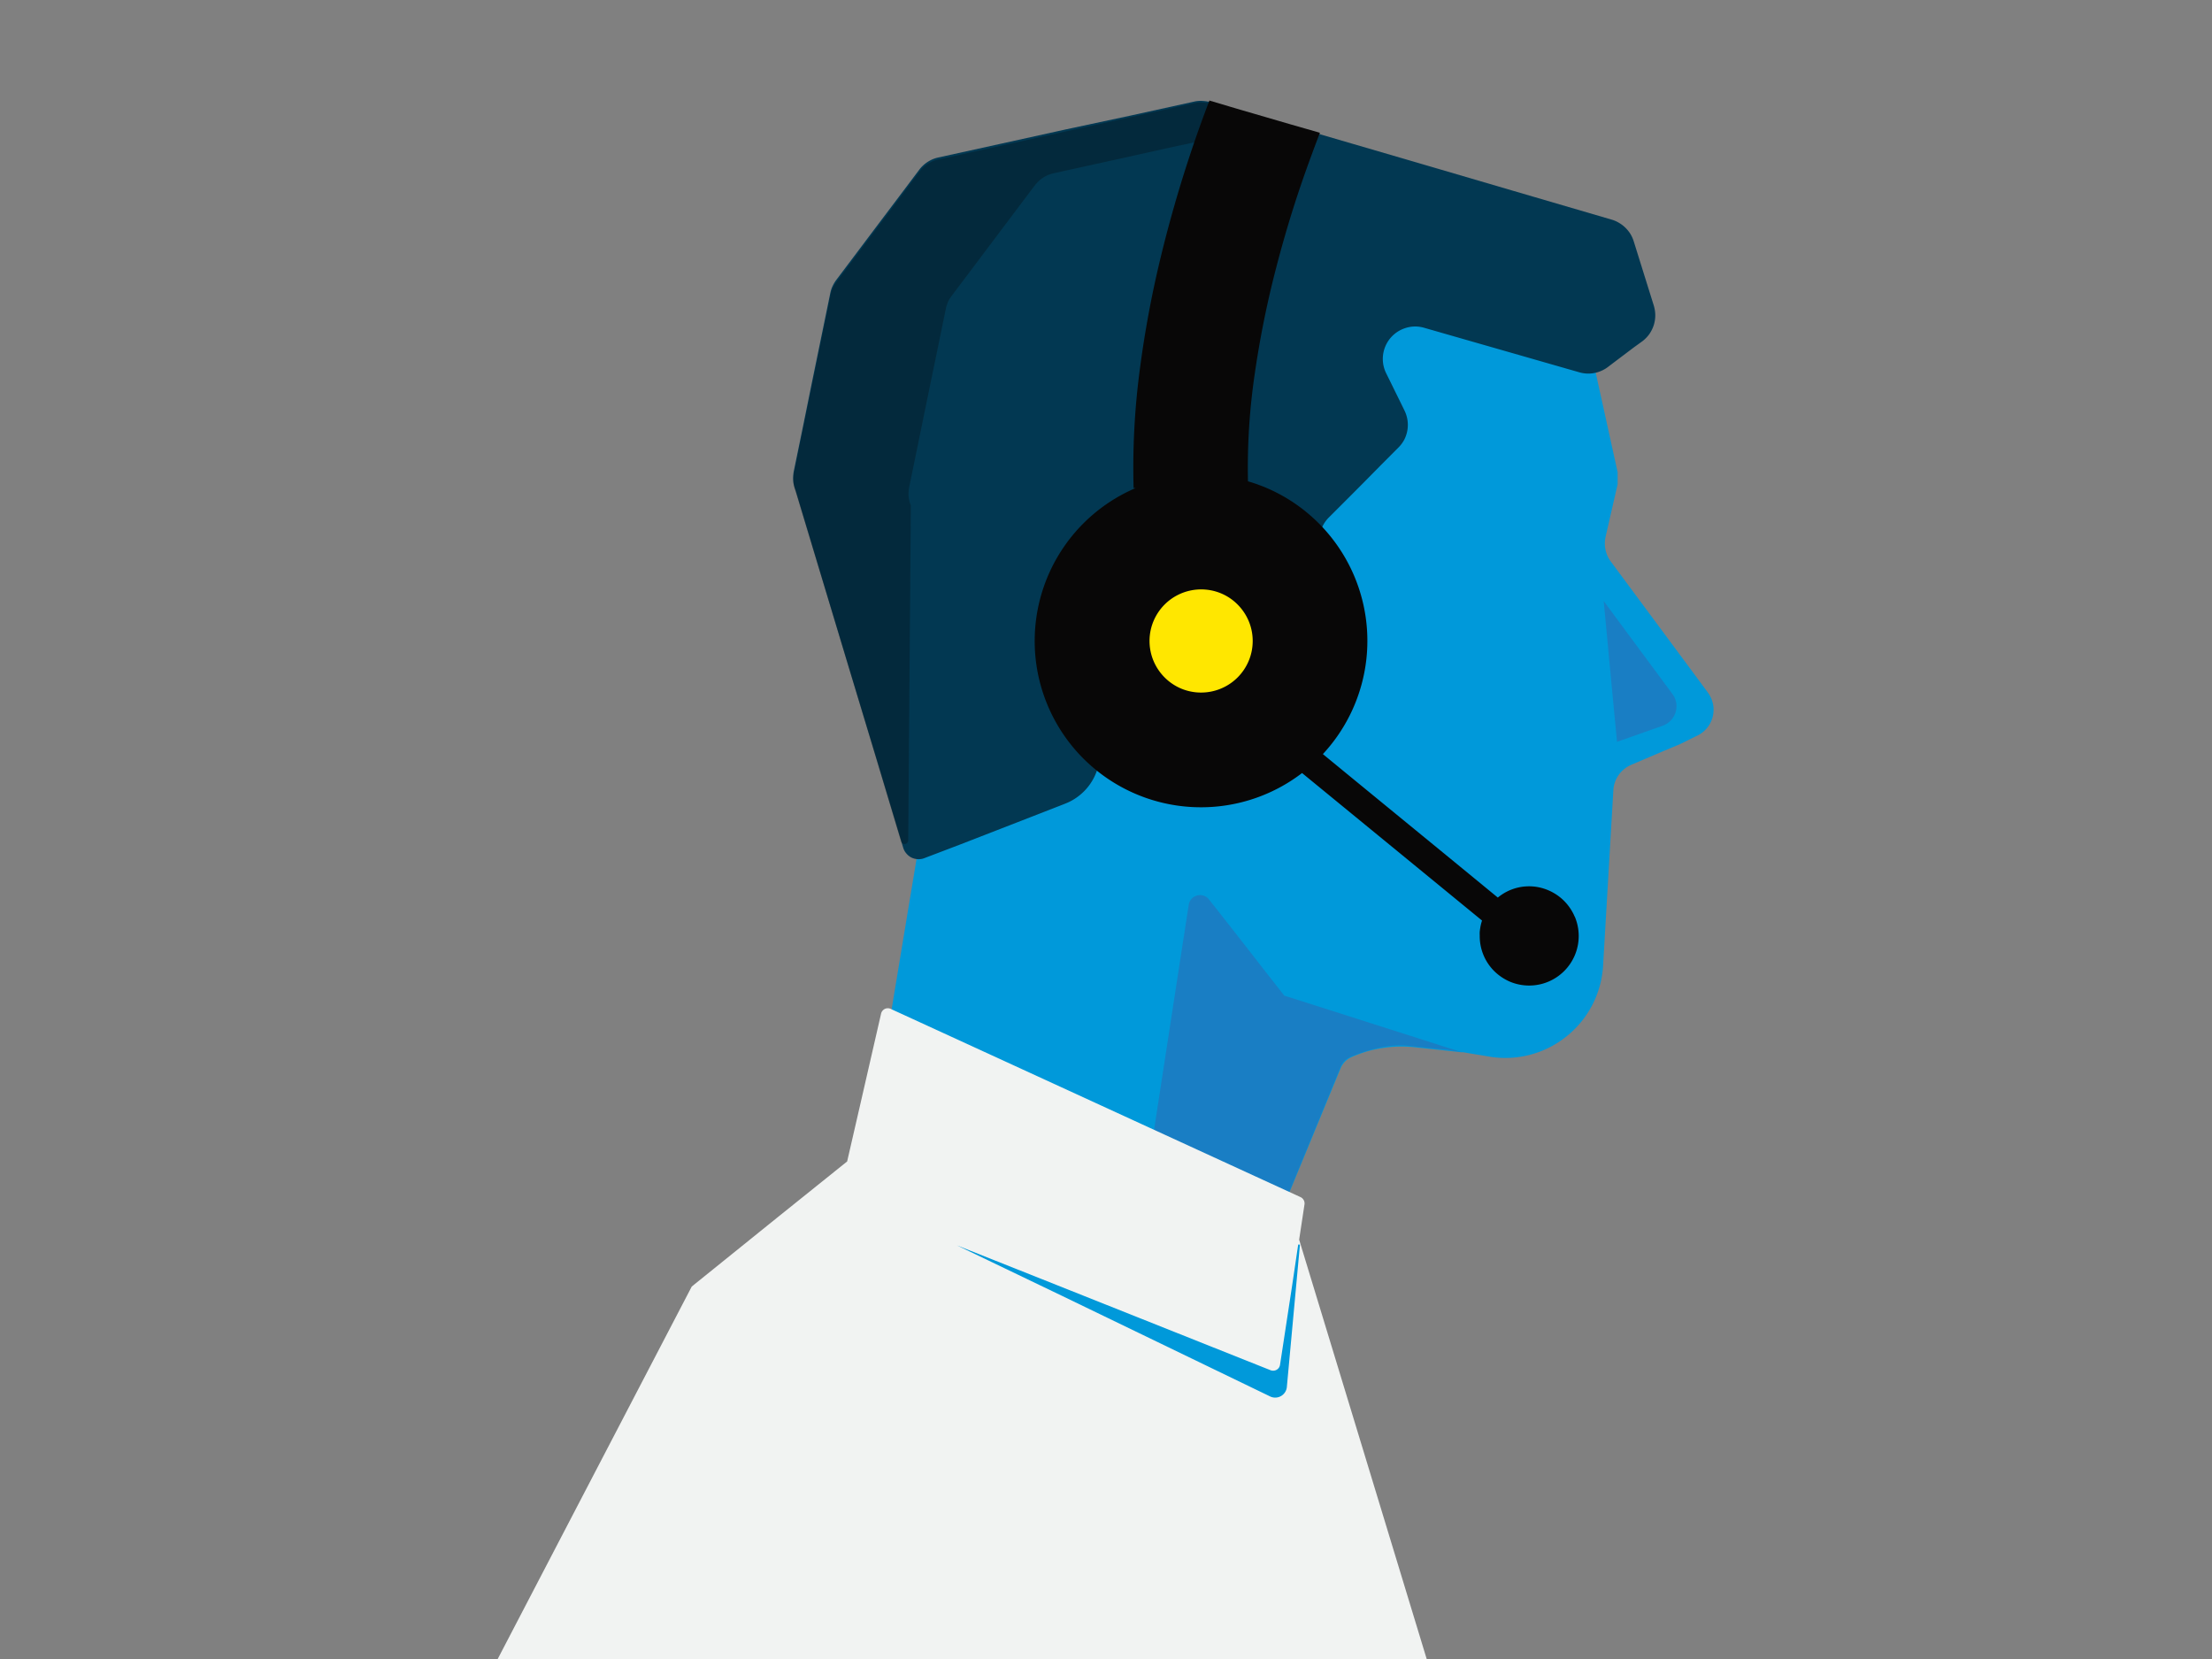 <svg id="Layer_1" data-name="Layer 1" xmlns="http://www.w3.org/2000/svg" viewBox="0 0 440 330"><rect x="0" y="0" width="440" height="330" fill="#808080" stroke="none"/><title>*** Support (call)</title><path d="M161.14,93.47h0L163.82,83l2.68-10.44,2.68-10.44,2.68-10.45a4.65,4.65,0,0,1,1-2,11.5,11.5,0,0,1,1.88-1.79A26.76,26.76,0,0,1,177,46.39c.75-.46,1.48-.87,2.09-1.22h0L189,41.38l9.86-3.78,9.86-3.79L218.53,30h0c.77-.44,1.58-.91,2.41-1.34a19.23,19.23,0,0,1,2.54-1.09,7.77,7.77,0,0,1,2.52-.41,4.67,4.67,0,0,1,2.37.71l21.8,9.51L272,46.91l21.8,9.51,21.8,9.51h0l0,0,0,0s0,0,0,0l1.54,7,1.55,7,1.54,7,1.54,7v2.4l-.6,2.61-.6,2.62-.6,2.62-.6,2.62a6,6,0,0,0-.14,1.26,5.82,5.82,0,0,0,.12,1.25,6,6,0,0,0,1,2.3l4.81,6.49,4.82,6.5,4.81,6.49,4.81,6.5a7.66,7.66,0,0,1,.5.76,6.94,6.94,0,0,1,.39.83,6.22,6.22,0,0,1,.25.87,4.43,4.43,0,0,1,.11.9,6,6,0,0,1-.2,1.76,6.26,6.26,0,0,1-.7,1.56,6.15,6.15,0,0,1-1.12,1.27,5.58,5.58,0,0,1-1.46.9L334.22,148,331,149.35l-3.26,1.39-3.26,1.39a5.69,5.69,0,0,0-1.4.85,5.81,5.81,0,0,0-1.1,1.17,5.88,5.88,0,0,0-.74,1.43,5.75,5.75,0,0,0-.32,1.61l-.51,8.72-.51,8.72-.51,8.71-.51,8.72a19.45,19.45,0,0,1-7.3,14.11,19.4,19.4,0,0,1-15.38,4l-1.28-.22-1.29-.21-1.28-.21-1.28-.22h-.35l-2.33-.25-2.34-.25-2.33-.25-2.34-.25a25.08,25.08,0,0,0-3.24-.13,24.55,24.55,0,0,0-3.21.3,24.12,24.12,0,0,0-3.14.7,25.15,25.15,0,0,0-3,1.12,4.28,4.28,0,0,0-1.28.9,4.35,4.35,0,0,0-.85,1.31l-3.67,8.89-3.67,8.9-3.67,8.89-3.67,8.9,0,.05,0,0h-.11l-18.07-7.3-18.08-7.29-18.08-7.3L179.42,219a6.61,6.61,0,0,1-1.87-1.16,6.48,6.48,0,0,1-1.34-1.66,6.34,6.34,0,0,1-.72-2,6.43,6.43,0,0,1,0-2.19l1.73-10.39,1.72-10.39,1.72-10.39,1.73-10.39v0h0v0l-5.15-17.12-5.15-17.13-5.15-17.13-5.16-17.12a7.22,7.22,0,0,1-.54-1.81A17.59,17.59,0,0,1,161,97.7a22.7,22.7,0,0,1,0-2.33A13.06,13.06,0,0,1,161.14,93.47Z" style="fill:#0099da"/><path d="M242.5,138.79,242,134l-.49-4.81-.49-4.82-.49-4.81a.32.32,0,0,0,0-.14.54.54,0,0,0-.07-.13.52.52,0,0,0-.11-.1.57.57,0,0,0-.13-.08l-2.36-1-2.37-1-2.37-1-2.37-1a.45.45,0,0,0-.2,0,.63.63,0,0,0-.19,0,.56.56,0,0,0-.17.09,1,1,0,0,0-.13.16l-.77,1.38-.77,1.38-.77,1.38L227,121a.54.54,0,0,0,0,.57.55.55,0,0,0,.21.19.54.54,0,0,0,.29.06l1.46-.11,1.46-.11,1.46-.11,1.45-.11a.47.47,0,0,1,.17,0,.44.44,0,0,1,.16.06.63.63,0,0,1,.12.11.71.71,0,0,1,.1.14l1.9,4.34,1.89,4.34,1.9,4.33,1.9,4.34a.52.52,0,0,0,.64.31.58.58,0,0,0,.31-.2A.53.53,0,0,0,242.5,138.79Z" style="fill:#a3d9e4"/><path d="M332.64,138l-3.42-4.62-3.42-4.62-3.41-4.61L319,119.55l.66,7,.66,7,.66,7,.67,7,2.26-.79,2.27-.8,2.26-.8,2.27-.79a4.27,4.27,0,0,0,1.65-1.08,4.34,4.34,0,0,0,.94-1.62,4.26,4.26,0,0,0,.13-1.88A4.16,4.16,0,0,0,332.64,138Z" style="fill:#3265af;opacity:0.5"/><path d="M290.7,209.28l-8.81-2.81-8.81-2.81-8.8-2.81-8.81-2.8-3.75-4.78L248,188.49l-3.75-4.79-3.76-4.78a2.25,2.25,0,0,0-2.38-.79,2.33,2.33,0,0,0-1.09.66,2.24,2.24,0,0,0-.57,1.23l-2.25,14.56-2.24,14.57-2.24,14.56-2.25,14.56,6.11,2.48,6.1,2.48,6.11,2.48,6.11,2.48,3.69-9,3.7-9,3.7-9,3.69-9a3.34,3.34,0,0,1,.33-.62,3.93,3.93,0,0,1,.44-.55,3.84,3.84,0,0,1,.54-.44,3.65,3.65,0,0,1,.61-.34,33.46,33.46,0,0,1,4.08-1.42,25,25,0,0,1,3.29-.69,17.06,17.06,0,0,1,2.45-.19,12.29,12.29,0,0,1,1.55.07l2.69.28,2.69.27,2.7.28Z" style="fill:#3265af;opacity:0.5"/><path d="M238.92,98.42a33,33,0,0,1,27.92,50.8,33.78,33.78,0,0,1-3.7,4.79l8.7,7.13,8.7,7.13,8.7,7.13,8.7,7.14a9.78,9.78,0,0,1,2.86-1.63,9.68,9.68,0,0,1,3.36-.59,9.85,9.85,0,0,1,9.07,6,9.86,9.86,0,0,1-12.91,12.91,10.1,10.1,0,0,1-3.13-2.11,9.79,9.79,0,0,1-2.88-7c0-.27,0-.53,0-.79a6.48,6.48,0,0,1,.1-.77c0-.26.09-.51.15-.76s.13-.49.21-.73l-8.95-7.34-9-7.33L268,165.11,259,157.77a33.29,33.29,0,0,1-9.3,5,32.77,32.77,0,0,1-10.78,1.8,33.08,33.08,0,1,1,0-66.15Z" style="fill:#0099da"/><path d="M183.91,170.68a3,3,0,0,1-1.34.22,3.31,3.31,0,0,1-1.27-.32,3.19,3.19,0,0,1-1-.8,3.06,3.06,0,0,1-.65-1.19l-5.35-17.79L168.92,133l-5.36-17.79-5.35-17.79a6.72,6.72,0,0,1-.28-.9,4.75,4.75,0,0,1-.15-.93,5.88,5.88,0,0,1,0-.94,7.4,7.4,0,0,1,.12-.93l1.82-8.85L161.52,76l1.82-8.85,1.82-8.85c.05-.23.11-.47.18-.69a5.46,5.46,0,0,1,.26-.67c.1-.21.21-.43.33-.63s.25-.4.39-.59l4.14-5.5,4.13-5.49,4.14-5.49,4.13-5.49a6.22,6.22,0,0,1,.77-.85,6.78,6.78,0,0,1,.9-.7,7.46,7.46,0,0,1,1-.53,6.88,6.88,0,0,1,1.09-.34l12.74-2.8,12.74-2.81L224.84,23l12.74-2.8a5.32,5.32,0,0,1,.8-.12,5.49,5.49,0,0,1,.81,0,7.4,7.4,0,0,1,.81.08,7,7,0,0,1,.79.18l20,5.85L280.69,32l19.95,5.85,19.95,5.84a6.16,6.16,0,0,1,1.46.64,6.44,6.44,0,0,1,1.25.95,6.88,6.88,0,0,1,1,1.23,6.79,6.79,0,0,1,.66,1.45l1,3.2,1,3.21,1,3.2,1,3.2a6.8,6.8,0,0,1,.3,2,6.6,6.6,0,0,1-.31,1.93,6.81,6.81,0,0,1-.87,1.75,6.72,6.72,0,0,1-1.39,1.43L325,69.1l-1.71,1.29-1.71,1.29L319.84,73a6.31,6.31,0,0,1-1.3.76,6.4,6.4,0,0,1-1.41.44,6.37,6.37,0,0,1-3-.15l-7.71-2.21-7.7-2.21-7.71-2.21-7.7-2.21a6.29,6.29,0,0,0-3.8.06,6.44,6.44,0,0,0-3.77,9l.91,1.84.9,1.84.91,1.84.9,1.84a6.46,6.46,0,0,1,0,5.77A6.51,6.51,0,0,1,278.19,89l-3.47,3.48L271.25,96l-3.47,3.48-3.48,3.48a6.54,6.54,0,0,0-1.44,2.23,6.21,6.21,0,0,0-.35,1.28,6.66,6.66,0,0,0-.08,1.34l.24,5.38.23,5.39.24,5.38.24,5.39-3.11-.07-3.11-.07-3.12-.06-3.11-.07-.46-3.58-.46-3.57-.47-3.58-.46-3.57a6.17,6.17,0,0,0-.51-1.81,6.44,6.44,0,0,0-1-1.55,6.37,6.37,0,0,0-1.37-1.22,6.77,6.77,0,0,0-1.7-.79l-2.19-.64-2.18-.65-2.18-.65-2.18-.65a6.57,6.57,0,0,0-1-.21,6.77,6.77,0,0,0-1,0,5.68,5.68,0,0,0-1,.11,7.23,7.23,0,0,0-1,.26l-1.48.53-1.48.53-1.49.53-1.48.53a6.57,6.57,0,0,0-1.6.83,6.73,6.73,0,0,0-1.28,1.22,6.54,6.54,0,0,0-.9,1.53,6,6,0,0,0-.46,1.74l-.45,3.7-.44,3.71-.44,3.7-.44,3.71c0,.16-.06,1.05-.13,2.42s-.15,3.24-.25,5.33l-.32,6.74c-.12,2.32-.24,4.62-.36,6.66a10.83,10.83,0,0,1-.63,3.05,10.78,10.78,0,0,1-3.56,4.89,10.6,10.6,0,0,1-2.71,1.53l-7,2.73-7,2.72-7,2.72Z" style="fill:#023852"/><path d="M157.92,94.09l1.82-8.85,1.82-8.85,1.82-8.85,1.82-8.85c.05-.23.11-.47.18-.69a5.46,5.46,0,0,1,.26-.67q.15-.31.33-.63a5.57,5.57,0,0,1,.4-.59l4.13-5.5,4.13-5.49,4.14-5.49,4.13-5.49a6.22,6.22,0,0,1,.77-.85,6.78,6.78,0,0,1,.9-.7,7.46,7.46,0,0,1,1-.53,6.88,6.88,0,0,1,1.09-.34l12.74-2.8,12.74-2.81,12.74-2.8,12.73-2.8a5.66,5.66,0,0,1,.81-.12,5.49,5.49,0,0,1,.81,0,7.47,7.47,0,0,1,.8.08c.27,0,.53.11.79.18l3.38,1,3.39,1,3.38,1,3.38,1-11.19,2.46L232,29.51,220.8,32l-11.19,2.46a7,7,0,0,0-1.1.34,7.34,7.34,0,0,0-1,.53,6.59,6.59,0,0,0-1.67,1.55l-4.14,5.49-4.13,5.49-4.13,5.5-4.14,5.49c-.14.19-.28.39-.4.59s-.23.42-.33.63-.18.44-.25.67a4.39,4.39,0,0,0-.18.69l-1.82,8.85L184.5,79.1,182.68,88l-1.82,8.85a4.94,4.94,0,0,0-.12.94,5.91,5.91,0,0,0,0,.94,7.06,7.06,0,0,0,.15.92,6.75,6.75,0,0,0,.29.9l-.13,16.65-.13,16.65-.13,16.65-.13,16.65a.69.69,0,0,1-.2.5.73.73,0,0,1-.43.23.83.83,0,0,1-.49-.09.76.76,0,0,1-.32-.43L174,149.93l-5.24-17.38-5.24-17.38-5.25-17.38a6.72,6.72,0,0,1-.28-.9,4.75,4.75,0,0,1-.15-.93,5.88,5.88,0,0,1,0-.94A7.4,7.4,0,0,1,157.92,94.09Z" style="fill:#080707;opacity:0.3"/><path d="M313.23,182.33a10,10,0,0,0-2.11-3.13,9.87,9.87,0,0,0-3.13-2.11,9.72,9.72,0,0,0-10.05,1.45l-10.21-8.38-10.22-8.37-10.21-8.37L263.14,150A33.09,33.09,0,0,0,251.8,97a34.17,34.17,0,0,0-3.56-1.26,127.81,127.81,0,0,1,1.35-21.39,192.35,192.35,0,0,1,4.14-20.63c1.64-6.38,3.4-12.12,5-16.81s3-8.33,3.82-10.5L257,24.82l-5.49-1.6-5.49-1.6L240.57,20c-1.18,3.07-2.78,7.44-4.5,12.77s-3.55,11.61-5.21,18.49a209.72,209.72,0,0,0-4.12,22.14,148.15,148.15,0,0,0-1.25,23.68h.41A33.08,33.08,0,1,0,259,153.77l4.88,4,10.31,8.45,10.3,8.44,10.31,8.45c-.08.24-.15.49-.21.73s-.11.5-.15.75-.08.52-.1.78,0,.52,0,.79a9.79,9.79,0,0,0,2.88,7,10.1,10.1,0,0,0,3.13,2.11,9.86,9.86,0,0,0,12.91-12.91Z" style="fill:#080707"/><path d="M249.18,127.5a10.23,10.23,0,0,1-.81,4,10.36,10.36,0,0,1-2.2,3.26,10.29,10.29,0,0,1-11.24,2.2,10.25,10.25,0,0,1-3.26-2.2,10.36,10.36,0,0,1-2.2-3.26,10.26,10.26,0,0,1,0-8,10.36,10.36,0,0,1,2.2-3.26,10.29,10.29,0,0,1,11.24-2.2,10.14,10.14,0,0,1,3.26,2.2,10.36,10.36,0,0,1,2.2,3.26A10.24,10.24,0,0,1,249.18,127.5Z" style="fill:#ffe700"/><path d="M270.5,286.29l-12.08-39.7,1.06-7a1.36,1.36,0,0,0-.15-.87,1.38,1.38,0,0,0-.64-.6l-40.75-18.72-40.75-18.71a1.38,1.38,0,0,0-1.19,0,1.4,1.4,0,0,0-.74.94l-4.07,17.75-2.68,11.65-13.7,11L137.6,255.91l-19.28,37L99,330H283.79Z" style="fill:#f1f3f2"/><path d="M257.05,255.55l-2.43,15.92a1.35,1.35,0,0,1-.68,1,1.4,1.4,0,0,1-1.2.09l-42.4-16.89-20-7.95,20.82,10,41.38,20a2.33,2.33,0,0,0,3.44-1.9l1.3-14.13,1.3-14.13-.35,0Z" style="fill:#0099da"/></svg>